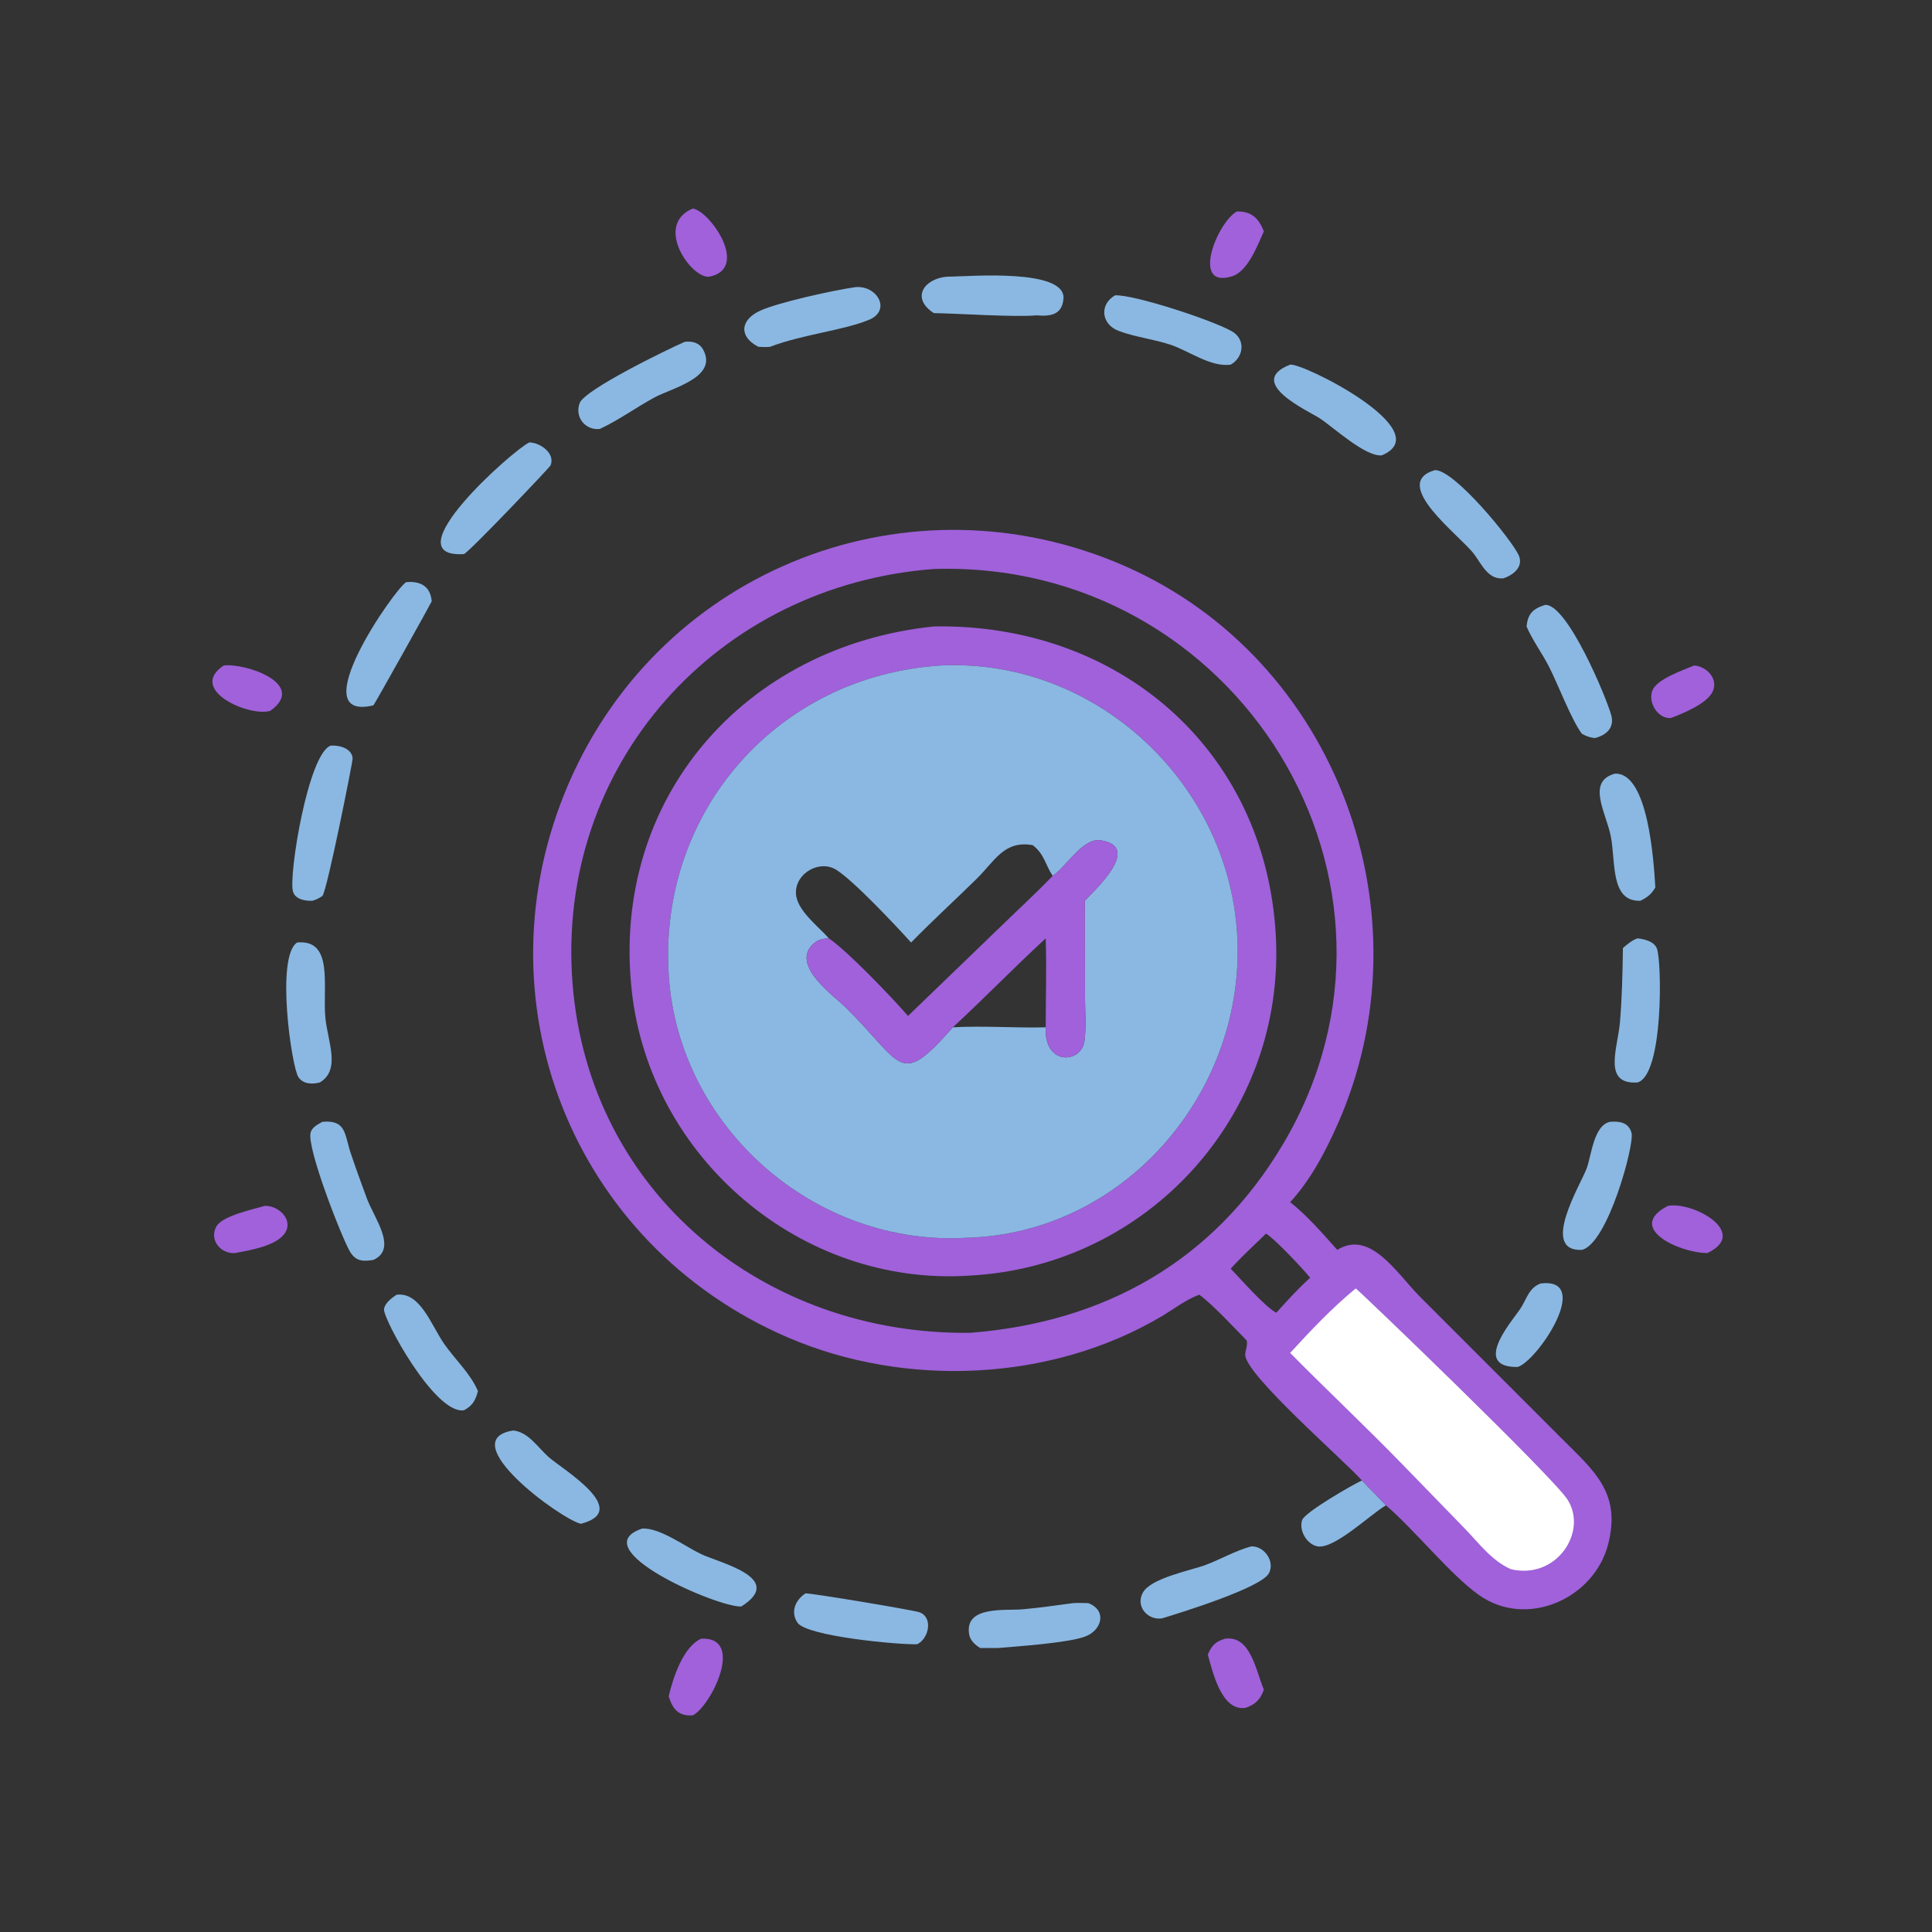 <svg xmlns="http://www.w3.org/2000/svg" width="1024" height="1024"><rect width="100%" height="100%" fill="#333333" stroke="none"/><path fill="#A061DB" d="M897.994 352.716c6.57.54 12.952 7.03 9.734 13.878-2.972 6.332-15.688 11.56-22.106 13.976-7.05.512-12.38-8.454-9.77-14.728 2.498-6.004 16.262-10.666 22.142-13.126zm-779.402 0c11.763-1.356 44.454 9.89 24.672 24.044-11.207 3.378-44.09-11.19-24.672-24.044zm765.456 286.41c13.33-2.436 43.41 14.24 20.93 25.012-14.606.05-43.744-13.278-20.93-25.012zM655.542 112.073c7.682-.107 11.466 3.405 14.336 10.519-3.494 7.592-8.576 21.9-17.576 24.046-20.888 5.985-7.318-28.524 3.24-34.565zm-288.344-1.542c9.244 1.367 30.216 31.778 8.83 36.107-9.534 1.356-29.76-27.426-8.83-36.107zM140.312 639.126c7.302-.242 15.621 7.418 10.513 14.714-4.633 6.618-18.774 8.894-26.142 10.298-7.475.67-14.008-6.782-10.028-14.03 3.137-5.714 19.223-9.032 25.657-10.982zm509.044 229.406c13.63-1.81 16.374 17.398 20.522 27.014-1.838 5.124-4.298 7.752-9.618 9.62-12.81 2.17-17.568-19.194-20.09-28.194 1.978-4.712 4.028-6.958 9.186-8.44zm-277.688 0c23.62-1.05 4.88 36.11-4.47 40.624-7.472.586-10.738-3.252-12.76-10.098 2.288-9.934 7.69-26.312 17.23-30.526z"/><path fill="#8AB8E2" d="M721.842 784.682c4.186 4.444 8.596 8.682 12.73 13.172-8.568 5.056-27.692 23.652-36.484 21.712-5.564-1.226-9.75-8.488-7.922-13.904 1.408-4.166 26.972-18.874 31.676-20.98zm94.742-104.426c27.772-3.266-1.39 40.78-12.156 44.276-24.196.272-3.768-23.48 1.106-30.464 3.61-5.172 4.542-11.428 11.05-13.812zm-544.546 77.93c8.018.814 13.1 9.072 18.706 14.048 7.246 6.432 44.512 28.422 17.096 35.408-10.588-2.422-67.998-44.418-35.802-49.456zm583.846-348.132c17.756-.836 20.648 46.618 21.472 60.306-2.074 3.61-4.25 5.278-7.95 7.078-16.152.522-12.938-21.008-15.702-34.45-2.572-12.502-12.886-28.716 2.18-32.934zm-95.33-160.886c10.416-.208 40.814 37.154 44.37 45.066 2.766 6.158-2.856 10.516-8.008 12.282-8.156.836-11.402-7.178-15.676-12.882-7.282-9.716-44.944-37.426-20.686-44.466zm-191.848 600.52c2.686-.186 5.426-.038 8.116 0 10.246 3.964 7.112 14.744-2.132 17.884-9.612 3.266-34.436 4.952-45.726 5.902h-9.446c-2.778-1.726-5.35-4.008-5.884-7.42-2.366-15.136 19.248-12.264 28.36-13.09 8.932-.812 17.83-2.048 26.712-3.276zM426.92 844.52c4.012-.042 56.802 8.818 60.248 9.974 7.594 2.55 5.184 14.028-1.032 16.984-10.252.332-58.646-4.256-63.454-11.418-3.884-5.784-1.018-12.098 4.238-15.54zM210.202 686.228c12.556-1.542 18.254 15.994 25.188 26 5.614 8.1 14.188 16.056 17.922 25.084-1.254 4.772-2.778 7.714-7.392 10.154-15.46 2.43-43.17-48.938-42.38-53.65.564-3.358 4.072-5.802 6.662-7.588zm643.27-91.652c5.074-.39 9.794.374 11.288 5.95 1.598 5.966-12.532 58.528-26.306 61.942-22.588.946-.536-34.882 2.52-43.208 2.546-6.936 3.766-23.07 12.498-24.684zm-513.03 215.572c9.46-.41 22.634 9.512 31.146 13.546 10.058 4.766 45.038 12.764 21.316 27.786-12.152.664-84.608-30.632-52.462-41.332zM453.37 152.196c11.572-1.115 19.292 12.382 7.118 17.362-13.778 5.636-35.078 7.669-52.364 14.267-2.03.217-4.11.06-6.146 0-10.412-5.356-9.768-14.124.742-19.063 9.364-4.401 39.566-11.042 50.65-12.566zm209.81 667.426c6.898-.296 12.708 7.968 9.372 14.244-4.11 7.736-46.682 20.858-56.6 23.9-7.52 1.192-14.21-6.206-10.276-13.538 4.238-7.898 25.56-11.82 33.566-14.862 8.054-3.06 15.578-7.482 23.938-9.744zm20.632-626.352c6.648-1.056 79.188 35.242 48.584 48.074-8.654.892-25.498-14.744-32.798-19.572-5.812-3.844-39.91-19.078-15.786-28.502zm-468.55 115.286c7.562-.702 12.926 2.194 13.548 10.166-.336.958-30.106 54.304-30.898 55.128-38.087 9.096 11.158-61.602 17.35-65.294zm375.762-152.02c9.85-.483 50.716 12.803 61.806 19.005 7.526 4.208 6.458 13.776-.528 17.729-10.676 1.455-22.122-7.33-32.014-10.594-8.9-2.936-18.704-4.016-27.362-7.288-9.352-3.536-10.294-14.079-1.902-18.852zm-89.018-9.898l2.538-.049c9.314-.109 60.438-4.312 59.118 11.74-.718 8.73-7.162 9.425-14.286 8.806-11.32 1.086-41.246-.98-54.45-1.188-12.414-8.08-4.962-18.354 7.08-19.31zM280.52 234.492c5.672.016 13.988 5.76 11.256 12.248-.394.936-42.59 45.368-45.856 46.934-38.79 2.388 25.812-55.004 34.6-59.182zm-123.042 265.06c19.647-1.926 13.379 23.696 14.993 40.078 1.216 12.346 8.299 27.41-2.967 34.1-3.994 1.012-8.709.98-11.319-2.776-3.579-5.152-12.202-63.984-.707-71.402zm205.494-318.397c4.048-.437 7.76.483 9.794 4.314 7.772 14.643-16.694 20.199-25.97 25.237-9.738 5.29-18.806 11.946-28.836 16.628-7.568.964-13.54-6.17-10.728-13.682 2.7-7.214 46.892-28.642 55.74-32.497zM867.898 497.35c3.71.418 8.77 1.534 10.306 5.42 2.602 6.584 3.608 67.036-10.306 70.96-18.712 1.2-10.424-18.266-9.284-31.976 1.09-13.136 1.382-26.094 1.564-39.254 2.346-2.06 4.738-4.112 7.72-5.15zM818.962 320.6c11.66-.68 32.526 49.1 35.078 58.64 1.746 6.526-2.82 10.556-8.778 11.94-2.598-.236-4.54-.992-6.808-2.256-5.426-7.058-12.768-26.454-17.516-35.694-3.682-7.164-8.66-13.804-11.842-21.2.73-6.736 3.3-9.356 9.866-11.43zM170.904 594.576c12.733-1.14 11.66 6.742 14.993 16.654 2.68 7.968 5.571 15.886 8.474 23.776 3.889 10.574 16.609 26.834 3.541 32.77-5.382.898-9.345.808-12.39-4.342-4.335-7.332-23.159-55.272-20.867-63.214.833-2.888 3.838-4.28 6.25-5.644zm4.47-199.402c4.44-.23 11.149 1.352 11.54 6.89.088 1.262-13.33 69.124-16.01 72.792-1.778 1.228-3.279 1.986-5.358 2.582-3.725.142-9.09-.7-10.277-4.96-2.374-8.526 8.123-73.458 20.105-77.304z"/><path fill="#A061DB" d="M635.636 686.228l-.682.256c-6.74 2.586-13.08 7.54-19.302 11.224-58.65 34.722-135.828 37.926-197.942 11.222-114.89-49.394-165.812-179.55-116.168-293.982 49.554-114.23 181.006-164.88 294.854-114.836 112.414 49.414 161.98 185.124 112.3 296.352-6.41 14.354-14.152 29.1-24.884 40.688 9.314 7.45 17.044 16.462 24.978 25.316 17.52-10.976 31.72 12.672 43.878 24.884l75.034 75.058c17.2 17.214 31.598 28.768 24.684 55.938-7.374 28.968-43.108 45.012-68.504 27.058-15.104-10.676-33.798-34.22-49.31-47.552-4.134-4.49-8.544-8.728-12.73-13.172-9.282-10.55-62.702-56.8-61.854-66.906.208-2.476 1.39-4.838.768-7.31-6.032-6.178-18.41-19.454-25.12-24.238zm-140.71-384.64c-114.658 8.61-200.534 103.592-191.472 219.6 8.714 111.56 102.11 186.676 210.922 185.226 70.428-5.532 128.542-37.486 165.626-99.946 82.14-138.344-24.254-310.032-185.076-304.88zm176.07 352.254c-6.222 6.124-12.864 12.11-18.694 18.598 5.548 5.732 18.082 20.134 24.168 23.336 5.776-6.41 11.522-12.766 17.952-18.538-3.516-4.404-18.996-20.928-23.426-23.396z"/><path fill="#fff" d="M718.562 682.902c1.348.606 104.158 99.43 112.208 111.852 10.936 16.878-5.566 42.632-29.894 36.974-10.23-4.466-17.052-13.89-24.644-21.704l-32.808-33.766c-19.5-20.09-39.946-39.256-59.612-59.184 10.65-11.642 22.568-24.214 34.75-34.172z"/><path fill="#A061DB" d="M494.926 332.03c97.582-1.778 175.722 64.808 181.27 163.622 5.334 95.004-67.766 175.308-161.82 180.408-89.518 6.238-169.92-62.234-179.56-151.178C323.75 422.794 395.12 342.35 494.926 332.03zm3.898 20.686c-86.806 5.35-150.184 77.762-144.348 164.534 5.418 80.552 77.712 143.65 158.092 138.772 82.408-2.288 146.108-75.476 143.326-157.062-2.794-81.916-73.408-149.482-155.818-146.294l-1.252.05z"/><path fill="#8AB8E2" d="M498.824 352.716l1.252-.05c82.41-3.188 153.024 64.378 155.818 146.294 2.782 81.586-60.918 154.774-143.326 157.062-80.38 4.878-152.674-58.22-158.092-138.772-5.836-86.772 57.542-159.184 144.348-164.534zm59.114 111.502c-8.46 8.846-17.546 17.152-26.324 25.69l-50.346 48.572c-8.056-9.346-31.964-34.356-41.942-41.13-3.726.19-6.27.742-8.92 3.538-10.742 11.332 11.352 26.638 18.228 33.452 30.36 30.088 27.768 42.596 56.404 10.154 16.282-.924 32.878.45 49.208 0-.994 20.568 18.846 19.22 20.524 7.35 1.07-7.55.286-16.224.282-23.866l-.032-50.54c3.55-4.282 31.06-28.406 8.494-32.04-9.632-1.55-18.302 13.95-25.576 18.82zm-75.02 35.334c-8.102-8.93-30.244-32.584-39.614-38.502-8.834-5.58-21.65 1.666-21.448 12.21.174 9.088 11.822 17.63 17.47 24.09 9.978 6.774 33.886 31.784 41.942 41.13l50.346-48.572c8.778-8.538 17.864-16.844 26.324-25.69-3.874-5.806-4.362-11.482-10.568-16.268-15.176-2.646-19.984 8.264-29.732 17.844-11.522 11.326-23.424 22.186-34.72 33.758z"/><path fill="#A061DB" d="M557.938 464.218c7.274-4.87 15.944-20.37 25.576-18.82 22.566 3.634-4.944 27.758-8.494 32.04l.032 50.54c.004 7.642.788 16.316-.282 23.866-1.678 11.87-21.518 13.218-20.524-7.35-16.33.45-32.926-.924-49.208 0-28.636 32.442-26.044 19.934-56.404-10.154-6.876-6.814-28.97-22.12-18.228-33.452 2.65-2.796 5.194-3.348 8.92-3.538 9.978 6.774 33.886 31.784 41.942 41.13l50.346-48.572c8.778-8.538 17.864-16.844 26.324-25.69zm-52.9 80.276c16.282-.924 32.878.45 49.208 0 .018-15.666.522-31.5 0-47.144-16.806 15.494-32.7 31.882-49.208 47.144z"/></svg>